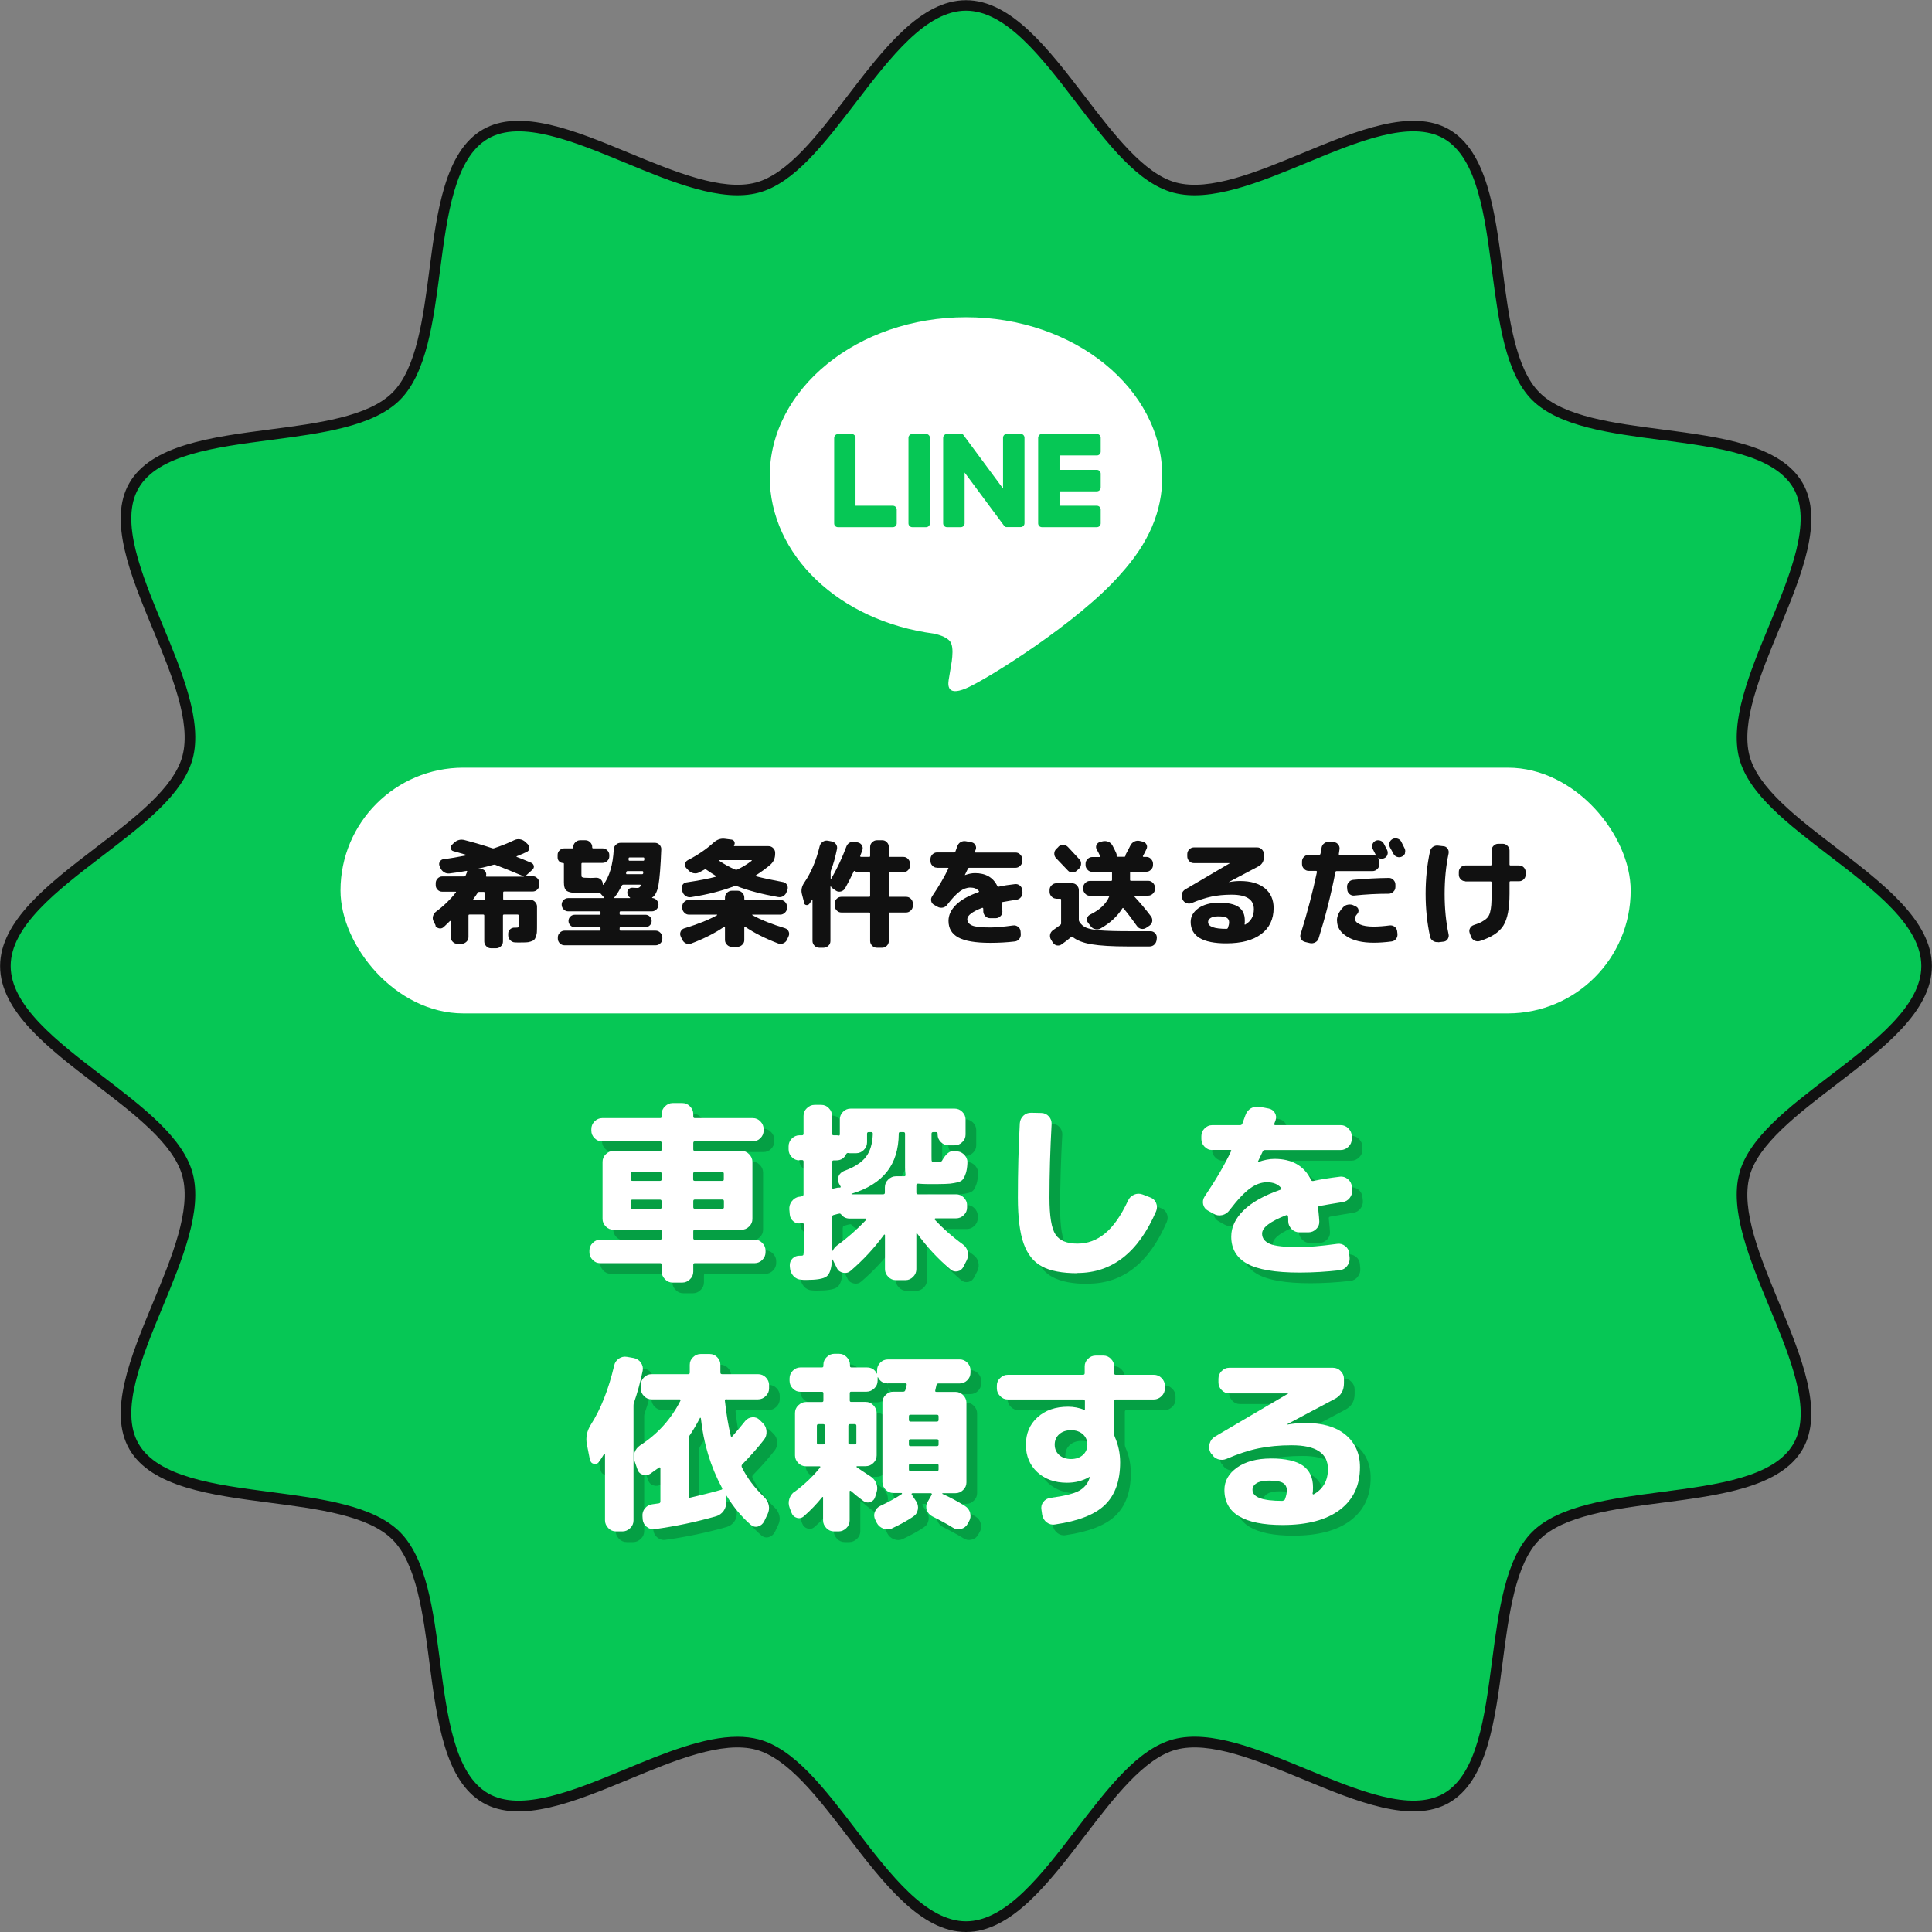 <?xml version="1.0" encoding="UTF-8"?><svg xmlns="http://www.w3.org/2000/svg" width="181" height="181" viewBox="0 0 181 181"><rect x="0" y="0" width="181" height="181" fill="#808080" stroke="none"/><defs><style>.cls-1{fill:#111;}.cls-2,.cls-3{fill:#fff;}.cls-3{fill-rule:evenodd;}.cls-4{isolation:isolate;}.cls-5{mix-blend-mode:multiply;opacity:.2;}.cls-6{fill:#06c755;}</style></defs><g class="cls-4"><g id="_レイヤー_2"><g id="seoテキスト"><path class="cls-6" d="M180.5,90.5c0,7.41-15.24,12.72-17.07,19.55s8.6,19.27,5.02,25.46-19.48,3.27-24.57,8.37c-5.1,5.1-2.09,20.94-8.37,24.57-6.19,3.58-18.39-6.91-25.46-5.02s-12.14,17.07-19.55,17.07-12.72-15.24-19.55-17.07c-7.07-1.89-19.27,8.6-25.46,5.02-6.28-3.63-3.27-19.48-8.37-24.57-5.1-5.1-20.94-2.09-24.57-8.37-3.58-6.19,6.91-18.39,5.02-25.46-1.83-6.83-17.07-12.14-17.07-19.55s15.24-12.72,17.07-19.55c1.89-7.07-8.6-19.27-5.02-25.46,3.63-6.28,19.48-3.27,24.57-8.37,5.1-5.1,2.09-20.94,8.37-24.57,6.19-3.58,18.39,6.91,25.46,5.02S83.09.5,90.5.5s12.72,15.24,19.55,17.07c7.07,1.89,19.27-8.6,25.46-5.02,6.28,3.63,3.27,19.48,8.37,24.57,5.1,5.1,20.94,2.09,24.57,8.37,3.58,6.19-6.91,18.39-5.02,25.46,1.83,6.83,17.07,12.14,17.07,19.55Z"/><path class="cls-1" d="M90.5,181c-4.24,0-7.73-4.57-11.11-8.98-2.75-3.59-5.58-7.3-8.57-8.1-3.16-.84-7.59.99-11.88,2.77-5.02,2.08-10.21,4.22-13.7,2.2-3.56-2.06-4.3-7.69-5.01-13.13-.59-4.56-1.21-9.27-3.46-11.52-2.26-2.26-6.97-2.87-11.52-3.46-5.44-.71-11.07-1.44-13.13-5.01-2.02-3.5.12-8.69,2.2-13.7,1.78-4.29,3.61-8.73,2.77-11.88-.8-2.99-4.51-5.83-8.1-8.57-4.42-3.38-8.98-6.87-8.98-11.11s4.57-7.73,8.98-11.11c3.59-2.74,7.3-5.58,8.1-8.57.84-3.16-.99-7.59-2.77-11.88-2.08-5.02-4.22-10.21-2.2-13.7,2.06-3.56,7.69-4.3,13.13-5.01,4.56-.59,9.27-1.21,11.52-3.46s2.87-6.97,3.46-11.52c.71-5.44,1.44-11.07,5.01-13.13,3.5-2.02,8.69.12,13.7,2.2,4.29,1.77,8.72,3.61,11.88,2.77,2.99-.8,5.83-4.51,8.57-8.1,3.38-4.42,6.87-8.98,11.11-8.98s7.73,4.57,11.11,8.98c2.75,3.59,5.58,7.3,8.57,8.1,3.16.84,7.59-.99,11.88-2.77,5.02-2.08,10.21-4.22,13.7-2.2,3.56,2.06,4.3,7.69,5.01,13.13.59,4.56,1.21,9.27,3.46,11.52,2.26,2.26,6.97,2.87,11.52,3.46,5.44.71,11.07,1.44,13.13,5.01,2.02,3.5-.12,8.69-2.2,13.7-1.77,4.29-3.61,8.73-2.77,11.88.8,2.99,4.51,5.83,8.1,8.57,4.42,3.38,8.98,6.87,8.98,11.11s-4.57,7.73-8.98,11.11c-3.59,2.75-7.3,5.58-8.1,8.57-.84,3.16.99,7.59,2.77,11.88,2.08,5.02,4.22,10.21,2.2,13.7-2.06,3.56-7.69,4.3-13.13,5.01-4.56.59-9.27,1.21-11.52,3.46s-2.87,6.97-3.46,11.52c-.71,5.44-1.44,11.07-5.01,13.13-3.5,2.02-8.69-.12-13.7-2.2-4.29-1.77-8.72-3.61-11.88-2.77-2.99.8-5.83,4.51-8.57,8.1-3.38,4.42-6.87,8.98-11.11,8.98ZM69.09,162.71c.7,0,1.36.08,1.99.24,3.32.89,6.13,4.56,9.11,8.46,3.23,4.22,6.57,8.59,10.31,8.59s7.08-4.37,10.31-8.59c2.98-3.89,5.79-7.57,9.11-8.46,3.49-.93,8.08.97,12.52,2.81,4.79,1.98,9.75,4.03,12.82,2.26,3.14-1.82,3.84-7.19,4.52-12.39.62-4.72,1.25-9.6,3.75-12.1,2.5-2.5,7.38-3.13,12.1-3.75,5.2-.68,10.58-1.38,12.39-4.52,1.78-3.07-.28-8.03-2.26-12.82-1.84-4.44-3.74-9.04-2.81-12.52.89-3.32,4.56-6.13,8.46-9.11,4.22-3.23,8.59-6.57,8.59-10.31s-4.37-7.08-8.59-10.31c-3.89-2.98-7.57-5.79-8.46-9.11-.93-3.48.97-8.08,2.81-12.52,1.98-4.79,4.03-9.75,2.26-12.82-1.82-3.14-7.19-3.84-12.39-4.52-4.72-.62-9.6-1.25-12.1-3.75s-3.13-7.38-3.75-12.1c-.68-5.2-1.38-10.58-4.52-12.39-3.07-1.77-8.03.27-12.82,2.26-4.44,1.84-9.04,3.74-12.52,2.81-3.32-.89-6.13-4.56-9.11-8.46-3.23-4.22-6.57-8.59-10.31-8.59s-7.08,4.37-10.31,8.59c-2.98,3.89-5.79,7.57-9.11,8.46-3.48.93-8.08-.97-12.52-2.81-4.79-1.98-9.75-4.03-12.82-2.26-3.14,1.81-3.84,7.19-4.52,12.39-.62,4.72-1.25,9.6-3.75,12.1-2.5,2.5-7.38,3.13-12.1,3.75-5.2.68-10.58,1.38-12.39,4.52-1.78,3.07.28,8.03,2.26,12.82,1.84,4.44,3.74,9.04,2.81,12.52-.89,3.32-4.56,6.13-8.46,9.11-4.22,3.23-8.59,6.57-8.59,10.31s4.37,7.08,8.59,10.31c3.89,2.98,7.57,5.79,8.46,9.11.93,3.48-.97,8.08-2.81,12.52-1.98,4.79-4.04,9.75-2.26,12.82,1.82,3.14,7.19,3.84,12.39,4.52,4.72.62,9.6,1.25,12.1,3.75,2.5,2.5,3.13,7.38,3.75,12.1.68,5.2,1.38,10.58,4.52,12.39,3.07,1.77,8.03-.27,12.82-2.26,3.64-1.51,7.38-3.05,10.53-3.05Z"/><g class="cls-5"><path d="M57.23,119.34c-.28,0-.51-.1-.71-.31-.2-.2-.3-.44-.3-.72v-.14c0-.28.1-.52.3-.72.2-.2.43-.31.71-.31h5.62c.1,0,.14-.05.14-.14v-.63c0-.11-.05-.16-.14-.16h-4.37c-.28,0-.52-.1-.72-.3-.2-.2-.31-.44-.31-.71v-5.35c0-.28.1-.52.31-.72s.44-.31.72-.31h4.37c.1,0,.14-.05.14-.14v-.59c0-.11-.05-.16-.14-.16h-5.44c-.28,0-.51-.1-.71-.3s-.3-.43-.3-.71v-.14c0-.28.1-.52.3-.72.2-.2.44-.31.71-.31h5.44c.1,0,.14-.05.14-.16v-.22c0-.28.1-.52.31-.72s.44-.31.72-.31h.9c.28,0,.52.1.72.31.2.2.31.44.31.72v.22c0,.11.05.16.14.16h5.44c.28,0,.51.1.71.31.2.2.3.44.3.72v.14c0,.28-.1.51-.3.71s-.44.3-.71.3h-5.44c-.1,0-.14.05-.14.16v.59c0,.1.05.14.14.14h4.37c.28,0,.52.1.72.31.2.2.31.44.31.72v5.35c0,.28-.1.51-.31.71-.2.2-.44.3-.72.3h-4.37c-.1,0-.14.05-.14.16v.63c0,.1.05.14.14.14h5.62c.28,0,.51.1.71.31.2.2.3.44.3.72v.14c0,.28-.1.52-.3.72-.2.2-.44.31-.71.31h-5.62c-.1,0-.14.05-.14.14v.65c0,.28-.1.52-.31.72-.2.2-.44.31-.72.31h-.9c-.28,0-.52-.1-.72-.31s-.31-.44-.31-.72v-.65c0-.1-.05-.14-.14-.14h-5.62ZM60.09,110.95v.54c0,.1.05.14.16.14h2.59c.1,0,.14-.05.14-.14v-.54c0-.1-.05-.14-.14-.14h-2.59c-.11,0-.16.05-.16.14ZM60.25,114.25h2.59c.1,0,.14-.05.14-.14v-.56c0-.11-.05-.16-.14-.16h-2.59c-.11,0-.16.05-.16.16v.56c0,.1.05.14.16.14ZM68.67,110.81h-2.59c-.1,0-.14.05-.14.14v.54c0,.1.05.14.14.14h2.59c.1,0,.14-.05.14-.14v-.54c0-.1-.05-.14-.14-.14ZM68.82,114.1v-.56c0-.11-.05-.16-.14-.16h-2.59c-.1,0-.14.05-.14.16v.56c0,.1.05.14.14.14h2.59c.1,0,.14-.05.14-.14Z"/><path d="M75.89,109.71c-.28,0-.51-.1-.71-.31-.2-.2-.3-.44-.3-.72v-.29c0-.28.1-.52.3-.72.2-.2.44-.31.71-.31h.25c.1,0,.14-.05.14-.16v-1.66c0-.28.1-.52.31-.72s.44-.31.72-.31h.63c.28,0,.51.1.71.31.2.2.3.44.3.72v1.66c0,.11.05.16.16.16h.23c.08,0,.14,0,.18.02.11.02.16-.01.16-.11v-1.4c0-.28.1-.51.3-.71.2-.2.43-.3.71-.3h9.74c.28,0,.52.1.72.3.2.2.31.44.31.71v1.42c0,.28-.1.51-.31.71-.2.2-.44.3-.72.3h-.56c-.28,0-.52-.1-.72-.3-.2-.2-.31-.43-.31-.71v-.07c0-.11-.05-.16-.16-.16h-.25c-.11,0-.16.05-.16.16v2.07c0,.29,0,.46.03.5.02.05.07.07.17.07h.49c.14,0,.24-.04.29-.11.36-.65.73-.95,1.12-.92l.31.04c.29.02.52.15.71.37s.27.48.24.77c-.02.37-.07.67-.14.89-.07.22-.16.41-.25.55-.1.14-.26.25-.5.31-.24.06-.49.1-.74.13-.25.02-.63.04-1.13.04h-.94c-.28,0-.58-.01-.92-.04-.11,0-.16.05-.16.14v.7c0,.11.05.16.16.16h3.56c.28,0,.52.1.72.3.2.2.31.44.31.71v.23c0,.28-.1.51-.31.71-.2.2-.44.3-.72.3h-1.94s-.04.02-.06.04c-.02.03-.02.06,0,.08.77.83,1.64,1.6,2.61,2.3.24.17.4.39.47.67.07.28.05.56-.07.82l-.31.61c-.12.24-.3.39-.55.44-.25.05-.47,0-.67-.17-1.18-1-2.21-2.11-3.11-3.35-.02-.02-.04-.03-.06-.03-.02,0-.03.02-.03.04v3.31c0,.28-.1.52-.3.72-.2.2-.44.31-.71.31h-.9c-.28,0-.52-.1-.72-.31-.2-.2-.31-.44-.31-.72v-3.19s-.01-.04-.04-.05c-.02-.01-.04,0-.05.02-.89,1.22-1.93,2.35-3.13,3.38-.19.17-.42.23-.69.18s-.47-.19-.58-.41l-.36-.72s0-.03-.03-.05c-.02-.02-.03-.05-.04-.07-.02-.02-.04-.02-.04.02-.05.84-.22,1.37-.52,1.58-.3.22-.93.32-1.89.32-.18,0-.34,0-.47-.02-.29-.01-.53-.13-.73-.34-.2-.22-.31-.47-.33-.76l-.02-.22c-.01-.26.08-.49.26-.67s.42-.27.69-.26h.14c.11,0,.17-.03.19-.09s.03-.28.03-.65v-2.21s-.02-.07-.05-.1-.07-.04-.11-.03c-.01,0-.03,0-.04.02-.02.01-.03.02-.05.02-.26.05-.5,0-.71-.17s-.33-.38-.35-.66l-.04-.45c-.02-.29.05-.55.23-.78.18-.23.41-.38.68-.42.04,0,.08,0,.14-.02.06-.01.11-.02.14-.04.1-.02.14-.08.14-.18v-3.06c0-.1-.05-.14-.14-.14h-.25ZM78.95,109.85v2.39c0,.1.05.13.14.11l.22-.05c.13-.04.25-.05.36-.04.02.01.05,0,.07-.02s.03-.05.02-.07l-.16-.29c-.12-.24-.13-.47-.03-.7s.28-.39.53-.49c.94-.34,1.61-.77,2.02-1.3.41-.53.62-1.26.65-2.17,0-.11-.05-.16-.16-.16h-.22c-.11,0-.16.05-.16.16v.79c0,.28-.1.52-.3.72-.2.2-.44.31-.71.31h-.52c-.11,0-.19,0-.23-.02-.08-.01-.15.02-.2.11-.18.38-.49.58-.92.58h-.23c-.11,0-.16.05-.16.14ZM78.95,115.04v3.11s0,.02.02.03c.01,0,.02,0,.04,0,.1-.2.23-.37.41-.5.97-.7,1.88-1.5,2.74-2.41.02-.05,0-.08-.05-.11h-1.51c-.34,0-.6-.13-.79-.38-.06-.08-.14-.11-.23-.07-.01,0-.02,0-.02,0s0,0-.02,0c-.05.01-.12.03-.22.06-.1.03-.17.05-.22.06-.1.02-.14.09-.14.2ZM85.2,107.21c-.01,1.46-.38,2.65-1.11,3.57s-1.83,1.61-3.32,2.06c0,.01,0,.03.02.05h2.95c.11,0,.16-.05.16-.16v-.5c0-.28.1-.52.31-.72s.44-.31.72-.31h.77c.11,0,.15-.05.13-.16-.02-.24-.04-.45-.04-.63v-3.19c0-.11-.05-.16-.16-.16h-.29c-.1,0-.14.05-.14.14Z"/><path d="M101.94,120.28c-1.43,0-2.54-.21-3.32-.63-.79-.42-1.36-1.14-1.72-2.15-.36-1.01-.54-2.45-.54-4.29,0-2.44.06-4.76.18-6.97.02-.29.14-.53.34-.72.2-.19.45-.28.74-.27l.95.02c.28.01.51.12.69.32s.27.44.26.72c-.13,2.35-.2,4.65-.2,6.89,0,1.74.19,2.9.57,3.46.38.57,1.06.85,2.04.85s1.81-.32,2.59-.95c.78-.64,1.5-1.66,2.16-3.08.12-.26.31-.45.57-.56.26-.11.52-.11.78-.02l.7.27c.28.1.47.27.58.53.11.26.11.52,0,.78-1.66,3.85-4.12,5.78-7.38,5.78Z"/><path d="M114.56,108.74c-.28,0-.51-.1-.71-.31-.2-.2-.3-.44-.3-.72v-.27c0-.28.1-.52.3-.72.2-.2.43-.31.71-.31h2.61c.11,0,.18-.05.22-.14.02-.06.07-.18.13-.36.07-.18.12-.32.15-.41.1-.29.27-.51.51-.66.25-.15.51-.2.8-.15l.86.16c.26.05.46.18.59.4.13.22.16.46.07.71-.01.04-.03.09-.06.16-.03.07-.05.13-.06.16-.02.08.01.13.11.13h6.12c.28,0,.52.1.72.31s.31.44.31.72v.27c0,.28-.1.52-.31.72s-.44.31-.72.31h-7.09c-.11,0-.18.04-.22.13-.29.61-.44.93-.45.95v.04h.04c.54-.19,1.04-.29,1.51-.29,1.64,0,2.78.65,3.42,1.96.04.1.11.13.22.11.73-.16,1.56-.29,2.48-.4.28-.04.52.04.75.22.22.18.35.41.37.68l.04.34c.02.28-.05.52-.23.75-.17.22-.4.35-.67.39-.65.1-1.37.22-2.16.36-.11.02-.15.09-.13.2.07.71.11,1.12.11,1.24.01.28-.08.52-.29.72-.2.2-.44.31-.72.31h-.86c-.28,0-.52-.1-.72-.3-.2-.2-.31-.44-.32-.71,0-.22,0-.38-.02-.49,0-.04-.02-.07-.05-.09-.04-.02-.07-.03-.11-.02-1.51.59-2.27,1.16-2.27,1.73,0,.43.24.75.72.96.48.21,1.41.31,2.79.31.82,0,1.99-.1,3.53-.31.28-.04.52.03.75.21s.34.4.37.67l.04.43c.02.28-.05.53-.23.76-.17.23-.4.36-.68.4-1.25.14-2.51.22-3.78.22-2.28,0-3.92-.28-4.91-.83s-1.49-1.4-1.49-2.54c0-.88.38-1.69,1.15-2.45.77-.76,1.92-1.4,3.46-1.94.1-.05.11-.11.05-.18-.29-.35-.73-.52-1.31-.52-.53,0-1.06.19-1.58.57-.53.38-1.18,1.06-1.94,2.06-.18.24-.41.39-.69.45-.28.06-.55.02-.8-.13l-.52-.29c-.24-.13-.39-.33-.45-.59-.06-.26-.01-.51.14-.74,1.06-1.57,1.88-2.98,2.47-4.23.05-.08.02-.13-.09-.13h-1.66Z"/><path d="M56.27,137.78l-.29-1.48c-.12-.62,0-1.24.38-1.84.92-1.44,1.65-3.28,2.18-5.53.06-.28.21-.49.44-.65.23-.16.49-.21.77-.16l.63.11c.28.06.5.2.66.43.16.23.22.48.17.76-.22,1.07-.49,2.06-.81,2.97-.04.1-.05.19-.05.29v10.76c0,.28-.1.52-.31.72s-.44.31-.72.31h-.61c-.28,0-.52-.1-.72-.31s-.31-.44-.31-.72v-6.21s0-.04-.03-.04c-.02,0-.03,0-.04,0-.22.36-.38.62-.5.77-.12.17-.28.23-.48.18-.2-.05-.31-.17-.35-.38ZM69.05,132.08c-.1,0-.14.05-.14.14.14,1.28.33,2.39.56,3.33.01.04.04.05.07.05s.06-.01.07-.04c.44-.5.85-.98,1.21-1.44.17-.2.39-.32.66-.34.27-.02.5.06.69.25l.31.31c.2.2.32.46.33.76.02.3-.06.56-.24.79-.56.72-1.24,1.49-2.03,2.3-.07.07-.08.16-.04.27.49,1,1.19,1.93,2.11,2.81.22.22.35.47.41.75.06.28.02.56-.11.84l-.32.67c-.13.25-.33.41-.58.48-.26.07-.49,0-.69-.17-.84-.73-1.6-1.64-2.27-2.74-.01-.01-.03-.02-.04-.02s-.03.01-.03.04l.04.61c.02.3-.05.57-.23.82-.18.25-.41.41-.7.5-1.88.54-3.8.94-5.76,1.21-.28.04-.52-.04-.75-.22-.22-.18-.34-.41-.37-.68l-.02-.31c-.02-.28.05-.52.23-.74.18-.22.41-.34.68-.38.12-.01.33-.04.63-.09.1-.02.14-.08.14-.18v-3.13s-.02-.04-.04-.05c-.03-.01-.06-.01-.08,0-.36.26-.64.46-.83.59-.22.14-.45.17-.7.09s-.42-.25-.5-.5l-.27-.77c-.1-.28-.1-.55,0-.82s.27-.49.52-.66c1.64-1.06,2.9-2.45,3.78-4.19.01-.02,0-.05,0-.08-.02-.03-.05-.04-.08-.04h-2.63c-.28,0-.51-.1-.71-.31-.2-.2-.3-.44-.3-.72v-.32c0-.28.1-.51.3-.71s.44-.3.71-.3h3.44c.1,0,.14-.05.14-.16v-.72c0-.28.1-.51.31-.71.2-.2.44-.3.72-.3h.83c.28,0,.51.1.71.3s.3.44.3.71v.72c0,.11.05.16.16.16h3.37c.28,0,.52.1.72.3.2.2.31.44.31.71v.32c0,.28-.1.52-.31.72-.2.2-.44.31-.72.31h-2.93ZM68.57,140.57c.1-.02.12-.08.07-.18-1.07-1.99-1.73-4.17-1.98-6.53-.01-.02-.04-.04-.07-.04-.36.68-.69,1.24-.99,1.67-.06.1-.09.19-.09.29v5.4c0,.11.05.15.14.13.96-.22,1.93-.46,2.92-.74Z"/><path d="M75.48,140.73c.89-.66,1.67-1.4,2.34-2.23.06-.08.04-.13-.05-.13h-1.26c-.28,0-.52-.1-.72-.3-.2-.2-.31-.44-.31-.71v-3.98c0-.28.1-.52.31-.72s.44-.31.72-.31h1.49c.1,0,.14-.05.14-.14v-.68c0-.1-.05-.14-.14-.14h-2.02c-.28,0-.51-.1-.71-.31-.2-.2-.3-.44-.3-.72v-.22c0-.28.1-.52.3-.72.2-.2.43-.31.71-.31h2.02c.1,0,.14-.05.14-.14v-.11c0-.28.1-.52.31-.72.2-.2.44-.31.72-.31h.43c.28,0,.52.1.72.31.2.2.31.44.31.72v.11c0,.1.05.14.14.14h1.44c.43,0,.74.19.92.56.01.01.02.02.04.02v-.32c0-.28.1-.51.3-.71.2-.2.43-.3.71-.3h6.73c.28,0,.51.1.71.3.2.2.3.44.3.71v.23c0,.28-.1.51-.3.71-.2.2-.44.3-.71.3h-1.98c-.11,0-.17.05-.2.16l-.11.49c-.02.1.01.14.11.14h1.78c.28,0,.52.1.72.3.2.2.31.44.31.71v7.47c0,.28-.1.51-.31.71-.2.2-.44.3-.72.3h-1.19s-.04,0-.04.03,0,.03.02.04c.72.32,1.42.7,2.11,1.13.25.16.41.38.48.66s.03.55-.12.8l-.13.23c-.13.24-.34.39-.61.46-.28.07-.53.03-.76-.12-.56-.35-1.21-.7-1.93-1.06-.25-.13-.42-.33-.51-.58-.09-.26-.07-.51.06-.75l.4-.7s.02-.05,0-.09c-.02-.04-.05-.05-.09-.05h-1.71s-.06.02-.08.04c-.02.03-.02.06,0,.08l.4.61c.17.24.23.5.18.79-.05.29-.19.51-.43.67-.54.37-1.21.74-2.02,1.12-.26.11-.53.11-.8,0s-.47-.28-.6-.53l-.14-.29c-.12-.24-.14-.49-.04-.74.09-.25.26-.44.51-.56.77-.36,1.45-.73,2.03-1.12.01-.01.01-.03,0-.05s-.02-.04-.04-.04h-.76c-.28,0-.52-.1-.72-.3-.2-.2-.31-.44-.31-.71v-7.47c0-.28.1-.51.31-.71.2-.2.44-.3.72-.3h.92c.11,0,.17-.05.2-.16.01-.05.03-.13.06-.23.03-.11.05-.19.06-.23.02-.11-.01-.16-.11-.16h-1.67c-.42,0-.72-.19-.9-.56,0-.01,0-.02-.02-.02s-.02,0-.02.02v.31c0,.28-.1.52-.31.72s-.44.31-.72.31h-1.44c-.1,0-.14.05-.14.14v.68c0,.1.05.14.14.14h1.35c.28,0,.52.1.72.31s.31.44.31.72v3.98c0,.28-.1.51-.31.71-.2.2-.44.3-.72.3h-.81s-.04.01-.05.04c-.01.02,0,.04.02.05.34.24.75.52,1.24.83.26.16.46.37.58.65.12.28.14.56.05.85l-.13.43c-.06.24-.21.41-.44.5-.23.09-.45.06-.66-.08-.48-.36-.87-.67-1.17-.94-.08-.06-.13-.04-.13.05v2.7c0,.28-.1.52-.31.72s-.44.31-.72.31h-.43c-.28,0-.52-.1-.72-.31s-.31-.44-.31-.72v-2.16s0-.04-.03-.04-.04,0-.06.03c-.49.61-1.06,1.21-1.71,1.78-.19.17-.41.22-.65.15-.24-.07-.41-.22-.5-.46l-.18-.47c-.11-.29-.12-.57-.03-.85.09-.28.25-.51.5-.69ZM77.69,136.32h.43c.11,0,.16-.05.16-.14v-1.6c0-.11-.05-.16-.16-.16h-.43c-.11,0-.16.05-.16.16v1.6c0,.1.05.14.16.14ZM80.48,134.58v1.6c0,.1.05.14.16.14h.43c.11,0,.16-.05.16-.14v-1.6c0-.11-.05-.16-.16-.16h-.43c-.11,0-.16.05-.16.16ZM86.15,133.7v.32c0,.11.05.16.14.16h2.48c.11,0,.16-.05.16-.16v-.32c0-.11-.05-.16-.16-.16h-2.48c-.1,0-.14.05-.14.16ZM86.15,135.98v.36c0,.1.05.14.14.14h2.48c.11,0,.16-.05.16-.14v-.36c0-.1-.05-.14-.16-.14h-2.48c-.1,0-.14.05-.14.14ZM86.15,138.3v.36c0,.11.05.16.14.16h2.48c.11,0,.16-.05.16-.16v-.36c0-.11-.05-.16-.16-.16h-2.48c-.1,0-.14.05-.14.16Z"/><path d="M95.42,132.11c-.28,0-.52-.1-.72-.31s-.31-.44-.31-.72v-.27c0-.28.1-.51.31-.71.2-.2.44-.3.72-.3h7.04c.11,0,.16-.05.16-.16v-.63c0-.28.1-.51.31-.71.2-.2.44-.3.72-.3h.72c.28,0,.51.1.71.31.2.2.3.44.3.72v.61c0,.11.05.16.16.16h3.56c.28,0,.52.1.72.3.2.2.31.44.31.71v.27c0,.28-.1.52-.31.72-.2.2-.44.31-.72.31h-3.56c-.11,0-.16.05-.16.16v3.1c0,.06.02.15.07.27.32.73.49,1.52.49,2.36,0,1.73-.47,3.05-1.41,3.97s-2.5,1.53-4.69,1.85c-.29.05-.55-.02-.77-.19-.23-.17-.37-.41-.43-.69l-.07-.49c-.05-.26,0-.51.17-.73.16-.22.38-.35.66-.39,1.3-.17,2.19-.39,2.68-.66s.82-.66.99-1.18c0-.01,0-.03.02-.04.01-.02.02-.03.02-.04,0-.02,0-.04-.02-.04h-.04c-.61.36-1.31.54-2.09.54-1.14,0-2.07-.33-2.78-.99-.71-.66-1.07-1.52-1.07-2.57s.36-1.91,1.09-2.57,1.68-.99,2.87-.99c.52,0,1.02.1,1.51.29.01,0,.02,0,.02,0,0,0,0,0,.02,0s.02-.01.02-.04v-.77c0-.11-.05-.16-.16-.16h-7.04ZM102.45,137.31c.28-.25.42-.58.42-.97s-.14-.72-.42-.97c-.28-.25-.65-.38-1.11-.38s-.83.13-1.11.38c-.28.25-.42.58-.42.97s.14.72.42.97c.28.25.65.38,1.11.38s.82-.13,1.11-.38Z"/><path d="M114.47,137.19l-.09-.16c-.12-.25-.14-.52-.05-.8.08-.28.25-.5.49-.64l6.86-4.03.02-.02h-5.54c-.28,0-.51-.1-.71-.31-.2-.2-.3-.44-.3-.72v-.34c0-.28.1-.52.3-.72.2-.2.43-.31.71-.31h9.72c.28,0,.52.1.72.31.2.2.31.44.31.72v.41c0,.7-.29,1.19-.88,1.49l-4.48,2.38v.02h.02c.6-.11,1.17-.16,1.71-.16,1.63,0,2.9.37,3.79,1.12.89.74,1.34,1.75,1.34,3.02,0,1.72-.63,3.05-1.89,4-1.26.95-3.05,1.42-5.36,1.42-3.64,0-5.45-1.1-5.45-3.29,0-.83.39-1.52,1.18-2.09.79-.56,1.85-.85,3.19-.85s2.38.23,3,.68c.62.45.93,1.12.93,2.02,0,.26-.01.46-.04.59,0,.02.01.04.04.06.02.02.05.02.07,0,.89-.5,1.33-1.29,1.33-2.36,0-1.49-1.13-2.23-3.4-2.23-1.14,0-2.17.1-3.1.29s-1.93.52-3.02.99c-.26.11-.53.11-.8.02-.27-.1-.47-.27-.58-.52ZM121.38,141.46c.12-.31.18-.59.18-.83,0-.31-.12-.54-.35-.69s-.67-.23-1.32-.23c-.52,0-.9.08-1.16.24-.26.16-.39.37-.39.62,0,.7.93,1.04,2.79,1.04h.02l.04-.02c.1,0,.16-.05.2-.14Z"/></g><path class="cls-2" d="M56.23,118.34c-.28,0-.51-.1-.71-.31-.2-.2-.3-.44-.3-.72v-.14c0-.28.1-.52.3-.72.2-.2.43-.31.71-.31h5.62c.1,0,.14-.05.14-.14v-.63c0-.11-.05-.16-.14-.16h-4.37c-.28,0-.52-.1-.72-.3-.2-.2-.31-.44-.31-.71v-5.35c0-.28.1-.52.31-.72s.44-.31.72-.31h4.37c.1,0,.14-.05.14-.14v-.59c0-.11-.05-.16-.14-.16h-5.44c-.28,0-.51-.1-.71-.3s-.3-.43-.3-.71v-.14c0-.28.1-.52.3-.72.2-.2.44-.31.71-.31h5.44c.1,0,.14-.05.14-.16v-.22c0-.28.1-.52.31-.72s.44-.31.72-.31h.9c.28,0,.52.1.72.31.2.2.31.44.31.72v.22c0,.11.05.16.14.16h5.44c.28,0,.51.1.71.31.2.2.3.44.3.72v.14c0,.28-.1.51-.3.71s-.44.3-.71.3h-5.44c-.1,0-.14.05-.14.16v.59c0,.1.05.14.14.14h4.37c.28,0,.52.1.72.31.2.2.31.44.31.72v5.35c0,.28-.1.51-.31.71-.2.2-.44.3-.72.3h-4.37c-.1,0-.14.05-.14.16v.63c0,.1.05.14.14.14h5.62c.28,0,.51.1.71.31.2.2.3.44.3.72v.14c0,.28-.1.52-.3.72-.2.2-.44.31-.71.31h-5.62c-.1,0-.14.05-.14.14v.65c0,.28-.1.52-.31.72-.2.2-.44.31-.72.31h-.9c-.28,0-.52-.1-.72-.31s-.31-.44-.31-.72v-.65c0-.1-.05-.14-.14-.14h-5.62ZM59.09,109.95v.54c0,.1.05.14.16.14h2.59c.1,0,.14-.05.14-.14v-.54c0-.1-.05-.14-.14-.14h-2.59c-.11,0-.16.05-.16.14ZM59.25,113.25h2.59c.1,0,.14-.05.14-.14v-.56c0-.11-.05-.16-.14-.16h-2.59c-.11,0-.16.05-.16.16v.56c0,.1.05.14.16.14ZM67.67,109.81h-2.59c-.1,0-.14.05-.14.14v.54c0,.1.05.14.14.14h2.59c.1,0,.14-.05.14-.14v-.54c0-.1-.05-.14-.14-.14ZM67.82,113.1v-.56c0-.11-.05-.16-.14-.16h-2.59c-.1,0-.14.05-.14.16v.56c0,.1.05.14.14.14h2.59c.1,0,.14-.05.14-.14Z"/><path class="cls-2" d="M74.89,108.71c-.28,0-.51-.1-.71-.31-.2-.2-.3-.44-.3-.72v-.29c0-.28.1-.52.3-.72.2-.2.44-.31.71-.31h.25c.1,0,.14-.05.14-.16v-1.66c0-.28.1-.52.31-.72s.44-.31.72-.31h.63c.28,0,.51.1.71.31.2.2.3.44.3.72v1.66c0,.11.05.16.16.16h.23c.08,0,.14,0,.18.02.11.02.16-.01.16-.11v-1.4c0-.28.1-.51.3-.71.2-.2.43-.3.71-.3h9.74c.28,0,.52.1.72.3.2.2.31.44.31.71v1.42c0,.28-.1.51-.31.71-.2.2-.44.3-.72.3h-.56c-.28,0-.52-.1-.72-.3-.2-.2-.31-.43-.31-.71v-.07c0-.11-.05-.16-.16-.16h-.25c-.11,0-.16.05-.16.16v2.07c0,.29,0,.46.03.5.02.05.07.07.17.07h.49c.14,0,.24-.04.29-.11.36-.65.73-.95,1.12-.92l.31.04c.29.02.52.15.71.37s.27.48.24.77c-.02.37-.07.67-.14.89-.07.22-.16.41-.25.55-.1.14-.26.25-.5.31-.24.06-.49.1-.74.13-.25.02-.63.04-1.13.04h-.94c-.28,0-.58-.01-.92-.04-.11,0-.16.05-.16.14v.7c0,.11.05.16.16.16h3.56c.28,0,.52.1.72.3.2.2.31.44.31.71v.23c0,.28-.1.51-.31.71-.2.2-.44.3-.72.3h-1.94s-.04.02-.06.04c-.02.03-.02.06,0,.08.77.83,1.64,1.6,2.61,2.3.24.17.4.39.47.67.07.28.05.56-.07.82l-.31.61c-.12.24-.3.39-.55.44-.25.05-.47,0-.67-.17-1.18-1-2.21-2.11-3.11-3.35-.02-.02-.04-.03-.06-.03-.02,0-.03.02-.03.04v3.31c0,.28-.1.52-.3.72-.2.2-.44.31-.71.31h-.9c-.28,0-.52-.1-.72-.31-.2-.2-.31-.44-.31-.72v-3.19s-.01-.04-.04-.05c-.02-.01-.04,0-.05.02-.89,1.22-1.93,2.35-3.13,3.38-.19.17-.42.23-.69.18s-.47-.19-.58-.41l-.36-.72s0-.03-.03-.05c-.02-.02-.03-.05-.04-.07-.02-.02-.04-.02-.04.02-.05.84-.22,1.37-.52,1.58-.3.22-.93.32-1.89.32-.18,0-.34,0-.47-.02-.29-.01-.53-.13-.73-.34-.2-.22-.31-.47-.33-.76l-.02-.22c-.01-.26.08-.49.26-.67s.42-.27.69-.26h.14c.11,0,.17-.03.19-.09s.03-.28.03-.65v-2.21s-.02-.07-.05-.1-.07-.04-.11-.03c-.01,0-.03,0-.04.02-.02.01-.03.02-.05.02-.26.05-.5,0-.71-.17s-.33-.38-.35-.66l-.04-.45c-.02-.29.05-.55.23-.78.18-.23.41-.38.68-.42.04,0,.08,0,.14-.02.06-.01.11-.02.14-.04.1-.02.14-.08.14-.18v-3.06c0-.1-.05-.14-.14-.14h-.25ZM77.95,108.85v2.39c0,.1.05.13.14.11l.22-.05c.13-.04.25-.05.36-.04.02.01.05,0,.07-.02s.03-.05.02-.07l-.16-.29c-.12-.24-.13-.47-.03-.7s.28-.39.53-.49c.94-.34,1.61-.77,2.02-1.3.41-.53.62-1.26.65-2.17,0-.11-.05-.16-.16-.16h-.22c-.11,0-.16.05-.16.16v.79c0,.28-.1.52-.3.72-.2.2-.44.31-.71.31h-.52c-.11,0-.19,0-.23-.02-.08-.01-.15.02-.2.11-.18.38-.49.58-.92.58h-.23c-.11,0-.16.05-.16.14ZM77.95,114.04v3.11s0,.02.02.03c.01,0,.02,0,.04,0,.1-.2.23-.37.41-.5.97-.7,1.88-1.5,2.74-2.41.02-.05,0-.08-.05-.11h-1.51c-.34,0-.6-.13-.79-.38-.06-.08-.14-.11-.23-.07-.01,0-.02,0-.02,0s0,0-.02,0c-.05.01-.12.03-.22.06-.1.03-.17.05-.22.06-.1.02-.14.09-.14.2ZM84.2,106.21c-.01,1.46-.38,2.65-1.11,3.57s-1.83,1.61-3.32,2.06c0,.01,0,.03.02.05h2.95c.11,0,.16-.05.16-.16v-.5c0-.28.1-.52.31-.72s.44-.31.72-.31h.77c.11,0,.15-.05.13-.16-.02-.24-.04-.45-.04-.63v-3.19c0-.11-.05-.16-.16-.16h-.29c-.1,0-.14.05-.14.14Z"/><path class="cls-2" d="M100.94,119.28c-1.43,0-2.54-.21-3.32-.63-.79-.42-1.36-1.14-1.72-2.15-.36-1.01-.54-2.45-.54-4.29,0-2.44.06-4.76.18-6.97.02-.29.14-.53.34-.72.2-.19.45-.28.74-.27l.95.02c.28.01.51.12.69.32s.27.44.26.72c-.13,2.35-.2,4.65-.2,6.89,0,1.74.19,2.9.57,3.46.38.57,1.06.85,2.04.85s1.81-.32,2.59-.95c.78-.64,1.5-1.66,2.16-3.08.12-.26.31-.45.57-.56.26-.11.52-.11.78-.02l.7.27c.28.1.47.27.58.53.11.26.11.52,0,.78-1.66,3.85-4.12,5.78-7.38,5.78Z"/><path class="cls-2" d="M113.56,107.74c-.28,0-.51-.1-.71-.31-.2-.2-.3-.44-.3-.72v-.27c0-.28.1-.52.3-.72.2-.2.43-.31.71-.31h2.61c.11,0,.18-.05.22-.14.02-.06.07-.18.13-.36.07-.18.12-.32.15-.41.1-.29.27-.51.51-.66.25-.15.51-.2.8-.15l.86.16c.26.05.46.18.59.4.13.22.16.46.07.71-.01.04-.03.09-.06.16-.03.07-.05.13-.06.16-.02.08.01.13.11.13h6.12c.28,0,.52.1.72.31s.31.44.31.72v.27c0,.28-.1.52-.31.72s-.44.31-.72.31h-7.09c-.11,0-.18.04-.22.13-.29.61-.44.93-.45.95v.04h.04c.54-.19,1.04-.29,1.51-.29,1.64,0,2.78.65,3.42,1.96.04.1.11.13.22.11.73-.16,1.56-.29,2.48-.4.28-.04.52.04.75.22.22.18.35.41.37.68l.04.34c.02.28-.05.52-.23.75-.17.22-.4.35-.67.39-.65.1-1.37.22-2.16.36-.11.02-.15.09-.13.2.07.71.11,1.12.11,1.24.01.28-.08.52-.29.72-.2.2-.44.31-.72.31h-.86c-.28,0-.52-.1-.72-.3-.2-.2-.31-.44-.32-.71,0-.22,0-.38-.02-.49,0-.04-.02-.07-.05-.09-.04-.02-.07-.03-.11-.02-1.51.59-2.27,1.16-2.27,1.73,0,.43.24.75.72.96.48.21,1.41.31,2.79.31.82,0,1.99-.1,3.53-.31.28-.04.52.03.75.21s.34.4.37.67l.04.43c.02.28-.05.53-.23.76-.17.23-.4.36-.68.4-1.25.14-2.51.22-3.78.22-2.28,0-3.92-.28-4.91-.83s-1.49-1.4-1.49-2.54c0-.88.38-1.69,1.15-2.45.77-.76,1.92-1.4,3.46-1.94.1-.05.11-.11.05-.18-.29-.35-.73-.52-1.31-.52-.53,0-1.06.19-1.58.57-.53.38-1.18,1.06-1.94,2.06-.18.24-.41.39-.69.45-.28.06-.55.02-.8-.13l-.52-.29c-.24-.13-.39-.33-.45-.59-.06-.26-.01-.51.14-.74,1.06-1.57,1.88-2.98,2.47-4.23.05-.08.02-.13-.09-.13h-1.66Z"/><path class="cls-2" d="M55.27,136.78l-.29-1.48c-.12-.62,0-1.24.38-1.84.92-1.44,1.65-3.28,2.18-5.53.06-.28.21-.49.44-.65.23-.16.49-.21.77-.16l.63.11c.28.06.5.2.66.43.16.23.22.48.17.76-.22,1.07-.49,2.06-.81,2.97-.04.1-.05.19-.05.29v10.76c0,.28-.1.52-.31.72s-.44.31-.72.31h-.61c-.28,0-.52-.1-.72-.31s-.31-.44-.31-.72v-6.21s0-.04-.03-.04c-.02,0-.03,0-.04,0-.22.36-.38.62-.5.77-.12.17-.28.23-.48.18-.2-.05-.31-.17-.35-.38ZM68.05,131.08c-.1,0-.14.05-.14.14.14,1.28.33,2.39.56,3.33.01.04.04.05.07.05s.06-.01.07-.04c.44-.5.85-.98,1.21-1.44.17-.2.39-.32.66-.34.27-.02.5.06.69.25l.31.31c.2.2.32.46.33.76.02.3-.06.56-.24.79-.56.72-1.24,1.49-2.03,2.3-.07.07-.08.16-.04.27.49,1,1.19,1.93,2.11,2.81.22.22.35.47.41.75.06.28.02.56-.11.84l-.32.67c-.13.25-.33.41-.58.48-.26.07-.49,0-.69-.17-.84-.73-1.6-1.64-2.27-2.74-.01-.01-.03-.02-.04-.02s-.03.01-.03.04l.04.61c.02.3-.05.57-.23.82-.18.25-.41.41-.7.5-1.88.54-3.8.94-5.76,1.21-.28.04-.52-.04-.75-.22-.22-.18-.34-.41-.37-.68l-.02-.31c-.02-.28.05-.52.23-.74.18-.22.41-.34.68-.38.12-.01.33-.04.63-.09.1-.02.14-.08.14-.18v-3.13s-.02-.04-.04-.05c-.03-.01-.06-.01-.08,0-.36.26-.64.46-.83.59-.22.14-.45.17-.7.09s-.42-.25-.5-.5l-.27-.77c-.1-.28-.1-.55,0-.82s.27-.49.52-.66c1.64-1.06,2.9-2.45,3.78-4.19.01-.02,0-.05,0-.08-.02-.03-.05-.04-.08-.04h-2.63c-.28,0-.51-.1-.71-.31-.2-.2-.3-.44-.3-.72v-.32c0-.28.1-.51.3-.71s.44-.3.71-.3h3.44c.1,0,.14-.05.14-.16v-.72c0-.28.1-.51.31-.71.2-.2.44-.3.72-.3h.83c.28,0,.51.1.71.3s.3.44.3.71v.72c0,.11.05.16.16.16h3.37c.28,0,.52.1.72.3.2.2.31.44.31.71v.32c0,.28-.1.52-.31.72-.2.2-.44.31-.72.31h-2.93ZM67.57,139.57c.1-.02.12-.08.07-.18-1.07-1.99-1.73-4.17-1.98-6.53-.01-.02-.04-.04-.07-.04-.36.68-.69,1.24-.99,1.67-.06.1-.09.19-.09.29v5.4c0,.11.05.15.14.13.96-.22,1.93-.46,2.92-.74Z"/><path class="cls-2" d="M74.48,139.73c.89-.66,1.67-1.4,2.34-2.23.06-.08.04-.13-.05-.13h-1.26c-.28,0-.52-.1-.72-.3-.2-.2-.31-.44-.31-.71v-3.98c0-.28.1-.52.31-.72s.44-.31.72-.31h1.49c.1,0,.14-.05.14-.14v-.68c0-.1-.05-.14-.14-.14h-2.02c-.28,0-.51-.1-.71-.31-.2-.2-.3-.44-.3-.72v-.22c0-.28.1-.52.3-.72.2-.2.43-.31.71-.31h2.02c.1,0,.14-.05.14-.14v-.11c0-.28.1-.52.31-.72.2-.2.44-.31.72-.31h.43c.28,0,.52.1.72.31.2.2.31.44.31.72v.11c0,.1.05.14.14.14h1.44c.43,0,.74.19.92.56.01.01.02.02.04.02v-.32c0-.28.1-.51.3-.71.2-.2.43-.3.71-.3h6.73c.28,0,.51.1.71.3.2.2.3.44.3.71v.23c0,.28-.1.51-.3.71-.2.2-.44.3-.71.3h-1.98c-.11,0-.17.05-.2.16l-.11.49c-.02.1.01.14.11.14h1.78c.28,0,.52.1.72.3.2.2.31.44.31.71v7.47c0,.28-.1.51-.31.71-.2.2-.44.3-.72.3h-1.19s-.04,0-.04.03,0,.03.02.04c.72.32,1.42.7,2.11,1.13.25.16.41.38.48.66s.03.55-.12.8l-.13.23c-.13.24-.34.39-.61.46-.28.07-.53.03-.76-.12-.56-.35-1.21-.7-1.93-1.06-.25-.13-.42-.33-.51-.58-.09-.26-.07-.51.06-.75l.4-.7s.02-.05,0-.09c-.02-.04-.05-.05-.09-.05h-1.71s-.06.02-.08.04c-.02.03-.02.06,0,.08l.4.61c.17.24.23.5.18.79-.05.29-.19.51-.43.67-.54.37-1.21.74-2.02,1.12-.26.11-.53.11-.8,0s-.47-.28-.6-.53l-.14-.29c-.12-.24-.14-.49-.04-.74.09-.25.26-.44.51-.56.77-.36,1.45-.73,2.03-1.12.01-.01.01-.03,0-.05s-.02-.04-.04-.04h-.76c-.28,0-.52-.1-.72-.3-.2-.2-.31-.44-.31-.71v-7.47c0-.28.1-.51.31-.71.2-.2.44-.3.72-.3h.92c.11,0,.17-.05.2-.16.01-.05.03-.13.06-.23.03-.11.05-.19.06-.23.02-.11-.01-.16-.11-.16h-1.67c-.42,0-.72-.19-.9-.56,0-.01,0-.02-.02-.02s-.02,0-.02.02v.31c0,.28-.1.52-.31.72s-.44.31-.72.31h-1.44c-.1,0-.14.05-.14.14v.68c0,.1.05.14.14.14h1.35c.28,0,.52.1.72.31s.31.44.31.72v3.98c0,.28-.1.51-.31.71-.2.2-.44.3-.72.3h-.81s-.04.01-.05.04c-.01.02,0,.04.02.05.34.24.75.52,1.24.83.26.16.46.37.58.65.12.28.14.56.05.85l-.13.43c-.06.24-.21.41-.44.5-.23.09-.45.06-.66-.08-.48-.36-.87-.67-1.17-.94-.08-.06-.13-.04-.13.05v2.7c0,.28-.1.52-.31.72s-.44.31-.72.31h-.43c-.28,0-.52-.1-.72-.31s-.31-.44-.31-.72v-2.16s0-.04-.03-.04-.04,0-.06.03c-.49.61-1.06,1.21-1.71,1.78-.19.17-.41.22-.65.15-.24-.07-.41-.22-.5-.46l-.18-.47c-.11-.29-.12-.57-.03-.85.09-.28.25-.51.5-.69ZM76.69,135.32h.43c.11,0,.16-.05.16-.14v-1.6c0-.11-.05-.16-.16-.16h-.43c-.11,0-.16.05-.16.16v1.6c0,.1.05.14.16.14ZM79.48,133.58v1.6c0,.1.05.14.16.14h.43c.11,0,.16-.05.16-.14v-1.6c0-.11-.05-.16-.16-.16h-.43c-.11,0-.16.05-.16.16ZM85.15,132.7v.32c0,.11.05.16.14.16h2.48c.11,0,.16-.05.16-.16v-.32c0-.11-.05-.16-.16-.16h-2.48c-.1,0-.14.05-.14.16ZM85.15,134.98v.36c0,.1.05.14.14.14h2.48c.11,0,.16-.05.16-.14v-.36c0-.1-.05-.14-.16-.14h-2.48c-.1,0-.14.05-.14.14ZM85.15,137.3v.36c0,.11.05.16.14.16h2.48c.11,0,.16-.05.16-.16v-.36c0-.11-.05-.16-.16-.16h-2.48c-.1,0-.14.05-.14.16Z"/><path class="cls-2" d="M94.42,131.11c-.28,0-.52-.1-.72-.31s-.31-.44-.31-.72v-.27c0-.28.1-.51.31-.71.2-.2.44-.3.72-.3h7.04c.11,0,.16-.05.16-.16v-.63c0-.28.1-.51.31-.71.2-.2.44-.3.72-.3h.72c.28,0,.51.1.71.31.2.2.3.44.3.72v.61c0,.11.05.16.16.16h3.56c.28,0,.52.1.72.3.2.2.31.44.31.71v.27c0,.28-.1.52-.31.72-.2.2-.44.31-.72.31h-3.56c-.11,0-.16.05-.16.16v3.1c0,.06.02.15.07.27.32.73.49,1.52.49,2.36,0,1.73-.47,3.05-1.41,3.97s-2.5,1.53-4.69,1.85c-.29.05-.55-.02-.77-.19-.23-.17-.37-.41-.43-.69l-.07-.49c-.05-.26,0-.51.17-.73.16-.22.38-.35.66-.39,1.3-.17,2.19-.39,2.68-.66s.82-.66.99-1.18c0-.01,0-.03.02-.04.01-.02.02-.03.02-.04,0-.02,0-.04-.02-.04h-.04c-.61.36-1.31.54-2.09.54-1.14,0-2.07-.33-2.78-.99-.71-.66-1.07-1.52-1.07-2.57s.36-1.91,1.09-2.57,1.68-.99,2.87-.99c.52,0,1.02.1,1.51.29.01,0,.02,0,.02,0,0,0,0,0,.02,0s.02-.01.02-.04v-.77c0-.11-.05-.16-.16-.16h-7.04ZM101.45,136.31c.28-.25.42-.58.42-.97s-.14-.72-.42-.97c-.28-.25-.65-.38-1.11-.38s-.83.13-1.11.38c-.28.25-.42.58-.42.97s.14.72.42.97c.28.25.65.38,1.11.38s.82-.13,1.11-.38Z"/><path class="cls-2" d="M113.47,136.19l-.09-.16c-.12-.25-.14-.52-.05-.8.08-.28.25-.5.49-.64l6.86-4.03.02-.02h-5.54c-.28,0-.51-.1-.71-.31-.2-.2-.3-.44-.3-.72v-.34c0-.28.1-.52.3-.72.2-.2.43-.31.71-.31h9.72c.28,0,.52.1.72.31.2.2.31.44.31.72v.41c0,.7-.29,1.19-.88,1.49l-4.48,2.38v.02h.02c.6-.11,1.17-.16,1.71-.16,1.63,0,2.9.37,3.79,1.12.89.74,1.34,1.75,1.34,3.02,0,1.72-.63,3.05-1.89,4-1.26.95-3.05,1.42-5.36,1.42-3.64,0-5.45-1.1-5.45-3.29,0-.83.39-1.52,1.18-2.09.79-.56,1.85-.85,3.19-.85s2.38.23,3,.68c.62.45.93,1.12.93,2.02,0,.26-.01.46-.04.59,0,.02.01.04.04.06.02.02.05.02.07,0,.89-.5,1.33-1.29,1.33-2.36,0-1.49-1.13-2.23-3.4-2.23-1.14,0-2.17.1-3.1.29s-1.93.52-3.02.99c-.26.11-.53.11-.8.02-.27-.1-.47-.27-.58-.52ZM120.38,140.46c.12-.31.18-.59.18-.83,0-.31-.12-.54-.35-.69s-.67-.23-1.32-.23c-.52,0-.9.08-1.16.24-.26.16-.39.37-.39.62,0,.7.93,1.04,2.79,1.04h.02l.04-.02c.1,0,.16-.05.2-.14Z"/><rect class="cls-2" x="31.9" y="71.92" width="120.87" height="23.02" rx="11.51" ry="11.51"/><path class="cls-1" d="M40.83,86.73l-.21-.41c-.08-.16-.1-.33-.05-.5.05-.17.14-.31.29-.42.75-.56,1.36-1.16,1.84-1.78.04-.05.03-.08-.03-.08h-1.24c-.17,0-.31-.06-.43-.18s-.18-.27-.18-.43v-.19c0-.17.06-.31.18-.44.12-.12.27-.19.43-.19h2.06c.07,0,.11-.03.13-.08.06-.13.11-.26.15-.37,0-.01,0-.03-.01-.05-.02-.02-.03-.02-.06-.02-.47.09-1,.17-1.58.24-.18.02-.35-.01-.51-.11-.16-.1-.27-.23-.35-.4l-.08-.19c-.06-.14-.05-.28.03-.41.08-.14.2-.21.35-.23.59-.07,1.31-.19,2.16-.36.01,0,.02,0,.02-.01s0-.01-.01-.02c-.65-.19-1.06-.31-1.25-.36-.13-.03-.21-.11-.25-.24-.03-.13,0-.25.1-.34l.18-.18c.3-.29.65-.38,1.04-.27.89.23,1.74.48,2.55.75.07.03.12.03.18.01.7-.23,1.33-.49,1.9-.76.17-.08.35-.11.53-.08.19.03.35.11.49.23l.26.25c.11.1.15.23.13.38s-.1.26-.24.32c-.27.13-.58.27-.94.41-.01,0-.02.02-.02.03s0,.03.02.03c.32.12.78.3,1.36.55.13.06.21.16.24.29.03.14-.02.25-.13.36l-.62.56s-.03.05.03.05h.62c.17,0,.31.06.43.19.12.12.18.27.18.44v.19c0,.17-.06.31-.18.43-.12.12-.27.18-.43.18h-2.67c-.07,0-.1.03-.1.1v.59c0,.06.03.09.1.09h2.44c.17,0,.32.06.44.19.12.12.19.27.19.44v1.63c0,.3,0,.54-.01.7,0,.17-.04.33-.09.48-.05.15-.11.25-.17.31s-.17.11-.32.16c-.15.05-.31.08-.47.08-.16,0-.4.01-.7.01-.11,0-.21,0-.3-.01-.18,0-.32-.08-.45-.2-.12-.13-.19-.28-.19-.46v-.15c0-.16.05-.3.17-.41.12-.11.26-.17.43-.16.01,0,.03,0,.05,0s.04,0,.04,0c.14,0,.22-.01.25-.03.03-.02.04-.1.04-.22v-.88c0-.07-.03-.1-.1-.1h-1.27c-.07,0-.1.03-.1.1v2.43c0,.17-.06.32-.19.44s-.27.19-.44.19h-.49c-.17,0-.32-.06-.44-.19-.12-.12-.19-.27-.19-.44v-2.43c0-.07-.03-.1-.1-.1h-1.29c-.06,0-.09.03-.09.1v2.01c0,.17-.06.32-.19.44s-.27.19-.44.19h-.41c-.17,0-.32-.06-.44-.19-.12-.12-.19-.27-.19-.44v-1.48s0-.03-.03-.03c-.02,0-.03,0-.04.01-.32.32-.52.51-.6.58-.12.1-.27.14-.43.1s-.28-.13-.35-.27ZM44.31,84.27s-.02.07.03.07h.97c.07,0,.1-.03.1-.09v-.59c0-.07-.03-.1-.1-.1h-.42c-.06,0-.11.03-.14.08-.12.19-.26.4-.44.64ZM44.79,81.38s0,.02.01.03h.3c.16.03.29.1.37.23s.11.27.06.41c-.01.05,0,.08.07.08h3.45s.02,0,.02-.01,0-.01-.01-.02c-.94-.4-1.83-.76-2.66-1.08-.06-.02-.12-.02-.18,0-.43.12-.91.25-1.43.36Z"/><path class="cls-1" d="M52.89,88.56c-.17,0-.32-.06-.44-.18-.12-.12-.19-.27-.19-.43v-.13c0-.17.06-.31.19-.44s.27-.19.44-.19h3.28c.06,0,.09-.03.09-.09v-.14c0-.07-.03-.1-.09-.1h-2.33c-.16,0-.3-.05-.41-.17-.11-.11-.17-.25-.17-.41s.06-.3.17-.41c.11-.11.25-.17.41-.17h2.33c.06,0,.09-.03.09-.09v-.13c0-.07-.03-.1-.09-.1h-2.94c-.17,0-.31-.06-.43-.19-.12-.12-.18-.27-.18-.44s.06-.31.18-.43c.12-.12.27-.18.43-.18h3.33s.03,0,.03-.02,0-.03,0-.04l-.36-.4s-.1-.06-.18-.06c-.51.04-.98.07-1.41.07-.28,0-.59-.02-.95-.05-.34-.04-.56-.12-.68-.25-.12-.13-.18-.38-.18-.74v-1.72c0-.05-.03-.08-.08-.08-.14,0-.26-.05-.36-.15s-.15-.22-.15-.36v-.25c0-.17.06-.31.19-.43.12-.12.27-.18.44-.18h.75c.06,0,.09-.03.09-.1v-.03c0-.17.06-.32.19-.44.12-.12.27-.19.44-.19h.51c.17,0,.31.06.44.19s.19.27.19.44v.03c0,.07.03.1.09.1h.88c.17,0,.32.06.44.18.12.12.19.27.19.43v.14c0,.17-.06.31-.19.43-.12.12-.27.18-.44.18h-1.89c-.06,0-.09.03-.09.1v.95c0,.15.01.25.04.27.03.03.1.05.21.07.25.01.44.02.58.02.09,0,.27,0,.55-.02.17,0,.31.05.43.16.12.11.19.25.19.42v.05s.02.03.03.03.03,0,.03-.01c.57-.76.89-1.87.97-3.31,0-.17.07-.31.2-.43.12-.12.27-.18.44-.18h3.21c.17,0,.31.06.43.18.12.12.18.27.17.43-.06,1.6-.15,2.71-.26,3.34-.12.63-.32,1.02-.59,1.17,0,0-.01.02-.01.03s0,.02.02.02c.16.01.3.08.41.2.11.12.17.26.17.42s-.06.32-.18.44c-.12.12-.27.19-.43.19h-2.94c-.06,0-.09.03-.09.1v.13c0,.06.03.09.09.09h2.33c.16,0,.3.06.41.17s.17.25.17.41-.06.3-.17.41c-.11.11-.25.17-.41.17h-2.33c-.06,0-.09.03-.09.1v.14c0,.06.03.09.09.09h3.28c.17,0,.31.06.44.19.12.12.19.27.19.44v.13c0,.17-.06.31-.19.43-.12.12-.27.18-.44.18h-8.54ZM58.25,82.96c-.21.43-.43.8-.68,1.1-.04.05-.03.08.03.08h1.41s.02,0,.02-.02,0-.03-.01-.03c-.16-.11-.25-.26-.25-.44-.01-.14.03-.26.13-.35.1-.1.22-.14.36-.13.28.01.43.02.45.02.15,0,.25-.07.32-.22,0-.02,0-.04-.01-.06-.02-.02-.03-.03-.06-.03h-1.56c-.07,0-.12.03-.14.09ZM58.66,81.81c-.01.06,0,.09.07.09h1.42c.06,0,.1-.03.11-.1,0,0,0-.02,0-.04,0-.02,0-.04,0-.05,0-.07-.03-.1-.09-.1h-1.38c-.06,0-.1.03-.11.09,0,.01-.01.04-.02.06,0,.03-.01.05-.01.06ZM58.89,80.42s0,.03,0,.06c0,.02,0,.04,0,.06,0,.07.03.1.09.1h1.28c.07,0,.1-.04.1-.11,0,0,0-.02,0-.04,0-.02,0-.04,0-.06,0-.07-.03-.1-.09-.1h-1.28c-.07,0-.1.03-.1.1Z"/><path class="cls-1" d="M63.92,88.05l-.15-.33c-.07-.15-.07-.29,0-.45.07-.15.18-.25.34-.3,1.25-.38,2.28-.79,3.07-1.23,0,0,.01-.02.01-.03s0-.02-.02-.02h-2.62c-.17,0-.32-.06-.44-.19-.12-.12-.19-.27-.19-.44v-.14c0-.17.06-.31.19-.43.12-.12.27-.18.44-.18h3.28c.06,0,.09-.03.09-.1v-.13c0-.17.06-.31.19-.44.12-.12.27-.19.44-.19h.55c.17,0,.32.06.44.19.12.12.19.27.19.44v.13c0,.07.03.1.09.1h3.28c.17,0,.31.06.44.18.12.12.19.27.19.43v.14c0,.17-.06.32-.19.44-.12.12-.27.19-.44.19h-2.62s-.02.02-.02.03c.82.46,1.85.87,3.08,1.24.16.05.27.15.34.3s.07.3,0,.45l-.15.33c-.07.16-.19.27-.36.34-.17.07-.33.07-.49,0-1.2-.46-2.23-.98-3.08-1.56-.04-.03-.07-.01-.07.04v1.21c0,.17-.06.32-.19.44-.12.12-.27.19-.44.19h-.55c-.17,0-.32-.06-.44-.19-.12-.12-.19-.27-.19-.44v-1.21c0-.06-.03-.07-.08-.03-.86.59-1.88,1.11-3.07,1.56-.16.07-.32.06-.49,0-.17-.07-.28-.19-.36-.35ZM67.07,82.14c.05-.01.06-.04.01-.07-.26-.15-.56-.36-.92-.6-.05-.04-.11-.04-.17,0-.04.02-.2.11-.48.26-.17.09-.34.11-.52.08s-.34-.12-.47-.25l-.23-.24c-.1-.11-.14-.24-.11-.39.03-.15.11-.26.25-.34.93-.48,1.73-1.02,2.41-1.64.32-.29.67-.42,1.07-.37l.62.08c.13.02.22.08.27.2s.04.23-.04.34c-.01.03,0,.05.03.07h3.2c.17,0,.32.06.44.18.12.12.19.27.19.43v.1c0,.43-.15.77-.46,1.04-.38.33-.84.66-1.36,1-.01.01-.02.03-.02.04,0,.01.01.03.03.03.64.17,1.49.35,2.56.55.16.03.28.12.36.26.08.14.1.29.04.45l-.07.2c-.05.17-.16.3-.31.4-.16.1-.32.12-.5.09-1.48-.26-2.78-.6-3.89-1.03-.06-.02-.12-.02-.18,0-1.14.44-2.49.79-4.07,1.04-.18.03-.34,0-.5-.1-.15-.1-.26-.23-.31-.4l-.05-.2c-.05-.15-.03-.3.05-.44.09-.14.21-.22.37-.24,1.13-.17,2.05-.34,2.75-.53ZM67.38,80.58s-.03,0-.03.02c0,.02,0,.03.01.03.51.35,1.02.63,1.53.84.05.02.11.02.17,0,.49-.23.94-.5,1.35-.82.01,0,.02-.02.02-.04,0-.02-.01-.03-.03-.03h-3.01Z"/><path class="cls-1" d="M75.33,84.54l-.2-.77c-.1-.37-.02-.74.23-1.1.63-.92,1.11-2.05,1.43-3.39.04-.17.13-.3.28-.41.15-.1.31-.14.48-.11l.37.07c.17.03.3.12.4.26.1.14.13.3.09.47-.15.73-.33,1.4-.56,1.99-.02.05-.03.11-.03.18v.62s.02.02.03.02c.57-.98,1.05-2,1.44-3.05.06-.17.17-.3.32-.38.16-.08.32-.11.5-.07l.27.06c.17.04.29.13.37.27.08.14.1.29.04.46-.02.07-.06.16-.11.29-.05.12-.08.2-.09.23,0,.02,0,.04.01.07.01.02.03.03.06.03h.77c.06,0,.09-.03.09-.09v-.84c0-.17.06-.32.19-.44.12-.12.27-.19.44-.19h.51c.17,0,.31.06.43.19.12.12.18.27.18.44v.84c0,.06.03.09.1.09h1.27c.17,0,.31.06.43.19.12.12.18.27.18.44v.18c0,.17-.06.32-.18.44s-.27.19-.43.19h-1.27c-.07,0-.1.03-.1.1v2.1c0,.07.03.1.1.1h1.52c.17,0,.32.06.44.18.12.12.19.27.19.43v.23c0,.17-.06.32-.19.44-.12.12-.27.19-.44.19h-1.52c-.07,0-.1.03-.1.09v2.58c0,.17-.06.32-.18.44s-.27.19-.43.19h-.51c-.17,0-.32-.06-.44-.19-.12-.12-.19-.27-.19-.44v-2.58c0-.06-.03-.09-.09-.09h-2.6c-.17,0-.32-.06-.44-.19-.12-.12-.19-.27-.19-.44v-.23c0-.17.06-.31.19-.43.12-.12.27-.18.44-.18h2.6c.06,0,.09-.03.09-.1v-2.1c0-.07-.03-.1-.09-.1h-.97c-.15,0-.27-.04-.36-.11-.05-.03-.09-.02-.11.02-.27.58-.55,1.11-.82,1.6-.09.15-.22.24-.39.29-.17.04-.33.02-.47-.08l-.26-.18c-.09-.06-.15-.12-.2-.2,0,0-.02-.01-.03-.01s-.02,0-.02.02v5.09c0,.17-.06.32-.19.44-.12.12-.27.19-.44.19h-.42c-.17,0-.32-.06-.44-.19-.12-.12-.19-.27-.19-.44v-3.84s0-.02-.02-.02-.03,0-.03.02c-.03.04-.11.16-.24.35-.08.1-.18.14-.3.12-.12-.03-.19-.1-.23-.23Z"/><path class="cls-1" d="M87.78,81.29c-.17,0-.31-.06-.43-.19-.12-.12-.18-.27-.18-.44v-.17c0-.17.06-.31.18-.44.12-.12.27-.19.43-.19h1.6c.07,0,.11-.03.13-.09.01-.04.04-.11.08-.22.04-.11.07-.19.09-.25.06-.18.16-.31.31-.4.15-.09.31-.12.49-.09l.53.1c.16.03.28.11.36.25.08.14.1.28.04.43,0,.02-.02.06-.04.1-.02.04-.03.08-.04.1-.01.05,0,.08.07.08h3.74c.17,0,.32.06.44.19.12.12.19.27.19.44v.17c0,.17-.06.32-.19.44-.12.12-.27.19-.44.19h-4.33c-.07,0-.11.03-.13.08-.18.37-.27.57-.28.58v.02h.02c.33-.12.64-.18.92-.18,1,0,1.7.4,2.09,1.2.02.06.07.08.13.07.45-.1.95-.18,1.52-.24.17-.02.32.02.46.13s.21.25.23.42l.02.21c.01.17-.03.32-.14.46-.11.14-.24.21-.41.24-.4.06-.84.13-1.32.22-.07.01-.09.05-.08.12.04.43.07.69.07.76,0,.17-.05.32-.18.44-.12.12-.27.19-.44.19h-.53c-.17,0-.32-.06-.44-.18-.12-.12-.19-.27-.2-.43,0-.13,0-.23-.01-.3,0-.02-.01-.04-.03-.05s-.04-.02-.07-.01c-.92.36-1.39.71-1.39,1.06,0,.26.15.46.44.59.29.13.86.19,1.7.19.5,0,1.22-.06,2.16-.19.17-.02.32.02.46.13.14.11.21.24.23.41l.02.26c.01.17-.03.32-.14.46s-.24.22-.41.24c-.76.09-1.53.13-2.31.13-1.39,0-2.39-.17-3-.51-.61-.34-.91-.85-.91-1.55,0-.54.23-1.03.7-1.5.47-.46,1.17-.86,2.11-1.19.06-.03.07-.07.03-.11-.18-.21-.44-.32-.8-.32-.32,0-.65.12-.97.35-.32.23-.72.65-1.19,1.26-.11.15-.25.24-.42.27s-.34.01-.49-.08l-.32-.18c-.15-.08-.24-.2-.27-.36-.04-.16,0-.31.09-.45.65-.96,1.15-1.82,1.51-2.58.03-.05.01-.08-.05-.08h-1.01Z"/><path class="cls-1" d="M98.96,84.19c-.17,0-.32-.06-.44-.19s-.19-.27-.19-.44v-.18c0-.17.06-.32.19-.44.12-.12.27-.19.44-.19h1.48c.17,0,.32.06.44.19s.19.27.19.44v2.81c0,.06.02.12.06.18.16.25.37.43.63.54.26.11.68.2,1.26.25s1.46.08,2.63.08h2.13c.17,0,.31.06.43.18.12.12.17.27.17.43l-.02.19c-.02.18-.08.32-.21.45-.12.12-.28.18-.45.18h-2.06c-1.45,0-2.57-.07-3.36-.2-.79-.13-1.38-.36-1.78-.68-.05-.04-.1-.04-.14-.01-.29.25-.6.48-.91.7-.14.1-.29.12-.45.09-.16-.04-.28-.13-.37-.27l-.17-.28c-.09-.15-.11-.3-.08-.47.04-.17.13-.3.28-.41.25-.17.47-.33.67-.48.05-.04.08-.08.08-.14v-2.23c0-.06-.03-.09-.1-.09h-.35ZM99.15,79.33c.12-.12.28-.17.46-.17.18,0,.33.07.45.2.23.25.59.63,1.06,1.14.12.12.17.27.16.45-.01.18-.08.32-.2.44l-.2.18c-.12.12-.27.17-.43.17s-.31-.07-.42-.2c-.23-.25-.6-.63-1.09-1.14-.12-.12-.17-.27-.17-.44,0-.17.07-.31.19-.43l.21-.2ZM106.29,83.91s-.03,0-.03.03c0,.02,0,.03,0,.04.6.65,1.13,1.28,1.57,1.87.1.14.14.29.12.46-.03.17-.11.3-.26.41l-.3.2c-.15.1-.3.13-.47.1s-.3-.12-.4-.26c-.44-.62-.86-1.18-1.27-1.67-.03-.04-.06-.04-.1.01-.48.76-1.16,1.39-2.04,1.88-.16.09-.33.11-.51.07-.18-.04-.32-.14-.43-.29l-.24-.32c-.1-.12-.12-.26-.08-.42.04-.15.13-.26.27-.33.9-.44,1.5-1,1.79-1.68,0-.02,0-.04-.01-.06-.01-.02-.03-.03-.05-.03h-1.74c-.17,0-.32-.06-.44-.19s-.19-.27-.19-.44v-.13c0-.17.06-.31.19-.44.12-.12.27-.19.44-.19h1.97c.07,0,.1-.03.1-.09v-.67c0-.06-.03-.09-.1-.09h-1.75c-.17,0-.32-.06-.44-.19s-.19-.27-.19-.44v-.13c0-.17.06-.31.19-.44s.27-.19.44-.19h.68s.04-.01.05-.03c.01-.02.01-.04,0-.07-.09-.19-.19-.4-.32-.62-.07-.14-.08-.28-.01-.42.07-.14.17-.23.32-.26l.25-.07c.18-.04.36-.03.53.04s.3.19.39.35c.14.26.26.5.35.71.04.08.06.17.04.26,0,.06.03.09.08.09h.65c.05,0,.08-.03.1-.1.01-.08.03-.13.04-.15.19-.35.33-.62.41-.79.08-.17.2-.29.36-.38.16-.08.33-.11.51-.07l.3.07c.16.04.28.13.35.27.07.14.07.28,0,.42-.08.18-.19.4-.33.65-.02.01-.02.03,0,.06.01.02.03.03.05.03h.26c.17,0,.32.06.44.19s.19.27.19.44v.13c0,.17-.06.31-.19.44s-.27.19-.44.19h-1.43c-.06,0-.09.03-.09.09v.67c0,.06.03.09.09.09h1.61c.17,0,.31.06.44.19.12.12.19.27.19.44v.13c0,.17-.06.32-.19.44-.12.12-.27.19-.44.19h-1.3Z"/><path class="cls-1" d="M110.82,84.31l-.06-.1c-.07-.15-.08-.32-.03-.49s.15-.3.3-.39l4.19-2.46h.01s-.01-.01-.01-.01h-3.38c-.17,0-.31-.06-.43-.19-.12-.12-.18-.27-.18-.44v-.21c0-.17.06-.31.18-.44.12-.12.27-.19.43-.19h5.94c.17,0,.31.06.44.19.12.12.19.27.19.44v.25c0,.43-.18.73-.54.91l-2.74,1.45h0s.01.01.01.01c.37-.07.71-.1,1.04-.1,1,0,1.77.23,2.32.68s.82,1.07.82,1.85c0,1.05-.39,1.86-1.16,2.44-.77.58-1.86.87-3.28.87-2.22,0-3.33-.67-3.33-2.01,0-.51.24-.93.72-1.28.48-.34,1.13-.52,1.95-.52s1.45.14,1.83.41c.38.28.57.69.57,1.24,0,.16,0,.28-.02.36,0,.01,0,.03.02.04.01.01.03.01.04,0,.54-.31.81-.79.81-1.44,0-.91-.69-1.36-2.08-1.36-.7,0-1.33.06-1.89.18-.56.12-1.18.32-1.85.6-.16.07-.32.07-.49.01s-.28-.17-.36-.32ZM115.04,86.92c.07-.19.11-.36.11-.51,0-.19-.07-.33-.21-.42s-.41-.14-.81-.14c-.32,0-.55.05-.71.15-.16.1-.24.23-.24.38,0,.43.57.64,1.71.64h.03c.06-.01.1-.04.12-.1Z"/><path class="cls-1" d="M122.25,88.24c-.16-.04-.28-.13-.36-.27s-.1-.29-.04-.46c.62-1.98,1.13-3.92,1.53-5.82,0-.02,0-.04-.02-.07-.02-.02-.04-.03-.06-.03h-.69c-.17,0-.32-.06-.44-.19-.12-.12-.19-.27-.19-.44v-.25c0-.17.06-.32.19-.44.12-.12.27-.19.44-.19h.98c.07,0,.11-.03.12-.1s.03-.16.06-.27.04-.21.04-.28c.03-.18.11-.32.25-.42.14-.11.3-.15.47-.14l.44.03c.17.01.3.09.41.23.1.14.14.28.11.45,0,.04-.02.11-.03.21-.01.1-.03.17-.03.21-.01.06.01.09.08.09h3.08c.1,0,.19.03.3.08.01,0,.03,0,.03-.01h-.01v-.03c-.03-.07-.08-.16-.15-.29-.07-.13-.12-.23-.15-.29-.07-.14-.09-.28-.04-.43.05-.15.14-.26.28-.34.15-.07.29-.08.45-.03s.27.15.35.3c.03.07.08.16.15.29s.12.23.15.29c.07.15.08.3.03.45-.05.15-.15.26-.3.32-.18.09-.35.08-.53-.02-.01,0-.03,0-.03.02.07.12.1.23.1.33v.25c0,.17-.06.32-.19.44-.12.12-.27.19-.44.19h-3.37c-.06,0-.1.03-.11.09-.43,2.19-.96,4.26-1.57,6.2-.05.17-.16.3-.31.38-.16.09-.32.11-.49.08l-.47-.11ZM125.25,86.25c0-.42.19-.84.58-1.25.12-.14.28-.22.48-.25s.38,0,.54.09l.19.09c.13.07.21.17.23.32.02.15-.02.27-.12.38-.14.15-.21.3-.21.44,0,.21.15.39.46.53s.73.21,1.28.21c.47,0,.97-.04,1.51-.11.17-.02.32.02.46.12s.21.23.24.4l.03.26c.02.18-.02.33-.12.47s-.24.22-.41.25c-.6.08-1.17.12-1.7.12-1.05,0-1.88-.19-2.5-.58-.62-.38-.93-.88-.93-1.48ZM126.88,83.9c-.17.02-.32-.03-.45-.14-.13-.11-.2-.25-.21-.42l-.02-.22c-.01-.17.03-.32.15-.46s.25-.21.42-.23c1.19-.11,2.31-.17,3.35-.18.17,0,.31.06.43.19.12.12.18.27.18.44v.22c0,.17-.06.32-.19.44-.12.12-.27.19-.44.19-1.09,0-2.17.06-3.23.17ZM131.64,79.92c-.05.15-.15.26-.3.33-.15.07-.29.08-.45.03s-.27-.15-.35-.3c-.07-.13-.17-.33-.32-.59-.07-.15-.09-.29-.04-.45s.15-.26.29-.34c.15-.07.3-.08.46-.03.16.05.28.15.35.29.04.07.09.18.16.32.07.14.12.24.15.3.07.15.08.29.03.44Z"/><path class="cls-1" d="M134.72,88.26c-.18.02-.34-.02-.48-.12-.15-.1-.24-.24-.27-.42-.27-1.25-.41-2.57-.41-3.98s.14-2.74.41-3.98c.04-.18.13-.32.27-.42.15-.1.31-.14.48-.12l.52.06c.16.01.29.09.38.23.1.14.12.29.09.46-.25,1.17-.37,2.44-.37,3.78s.12,2.61.37,3.78c.04.17,0,.32-.09.46s-.22.21-.38.23l-.52.06ZM137.28,82.56c-.17,0-.31-.06-.43-.18s-.18-.27-.18-.43v-.26c0-.17.06-.31.18-.43.12-.12.27-.18.43-.18h2.36c.07,0,.1-.03.1-.1v-1.3c0-.17.06-.32.18-.44.12-.12.27-.19.43-.19h.44c.17,0,.31.06.44.19.12.12.19.27.19.44v1.3c0,.07.03.1.1.1h.8c.17,0,.31.06.43.18.12.12.18.27.18.43v.26c0,.17-.06.31-.18.43s-.27.18-.43.18h-.8c-.07,0-.1.03-.1.1v1.06c0,1.38-.19,2.38-.58,3-.39.62-1.12,1.1-2.2,1.44-.17.05-.33.04-.5-.04-.16-.08-.27-.21-.33-.37l-.12-.33c-.06-.16-.05-.32.03-.46.08-.15.2-.25.36-.3.31-.1.56-.2.74-.3s.35-.21.48-.34c.13-.13.23-.3.29-.52.06-.22.1-.46.12-.72s.03-.61.03-1.04v-1.06c0-.07-.03-.1-.1-.1h-2.36Z"/><g id="_フリー素材LINE"><path class="cls-3" d="M108.89,44.64c0-8.23-8.25-14.92-18.39-14.92s-18.39,6.69-18.39,14.92c0,7.38,6.54,13.55,15.38,14.72.6.13,1.41.4,1.62.91.19.46.12,1.19.06,1.66l-.26,1.57c-.08.46-.37,1.82,1.59.99,1.96-.83,10.59-6.23,14.45-10.67,2.66-2.92,3.94-5.89,3.94-9.18ZM79.79,40.66c.2,0,.36.16.36.36v6.36h3.5c.2,0,.36.16.36.36v1.29c0,.2-.16.36-.36.36h-5.15c-.1,0-.18-.04-.25-.1h0s0,0,0,0h0s0,0,0,0c-.06-.06-.1-.15-.1-.25v-8.01c0-.2.16-.36.36-.36h1.29ZM102.76,40.66c.2,0,.36.16.36.36v1.29c0,.2-.16.36-.36.36h-3.5v1.35h3.5c.2,0,.36.16.36.36v1.29c0,.2-.16.36-.36.36h-3.5v1.35h3.5c.2,0,.36.16.36.36v1.29c0,.2-.16.36-.36.36h-5.15c-.1,0-.18-.04-.25-.1h0s0-.01,0-.01c-.06-.06-.1-.15-.1-.25v-8.01c0-.09.04-.18.1-.25h0s0-.01,0-.01c.06-.06.15-.1.25-.1h5.15ZM86.76,40.66c.2,0,.36.16.36.36v8.01c0,.2-.16.36-.36.36h-1.29c-.2,0-.36-.16-.36-.36v-8.01c0-.2.16-.36.36-.36h1.29ZM90.02,40.66h.03s.02,0,.02,0h.02s.02,0,.02,0h.01s.02.01.02.01h.01s.02.01.02.01h.01s.02.02.02.02h.01s.02.02.02.02h0s.02.02.02.02h0s.02.03.02.03h0s.03.04.03.04l3.67,4.96v-4.76c0-.2.16-.36.36-.36h1.29c.2,0,.36.16.36.36v8.01c0,.2-.16.36-.36.36h-1.38s0-.01,0-.01h-.02s-.01-.01-.01-.01h-.02s-.02-.02-.02-.02h-.01s-.02-.02-.02-.02h0s-.09-.09-.09-.09l-3.68-4.96v4.76c0,.2-.16.36-.36.36h-1.29c-.2,0-.36-.16-.36-.36v-8.01c0-.2.16-.36.36-.36h1.29Z"/></g></g></g></g></svg>